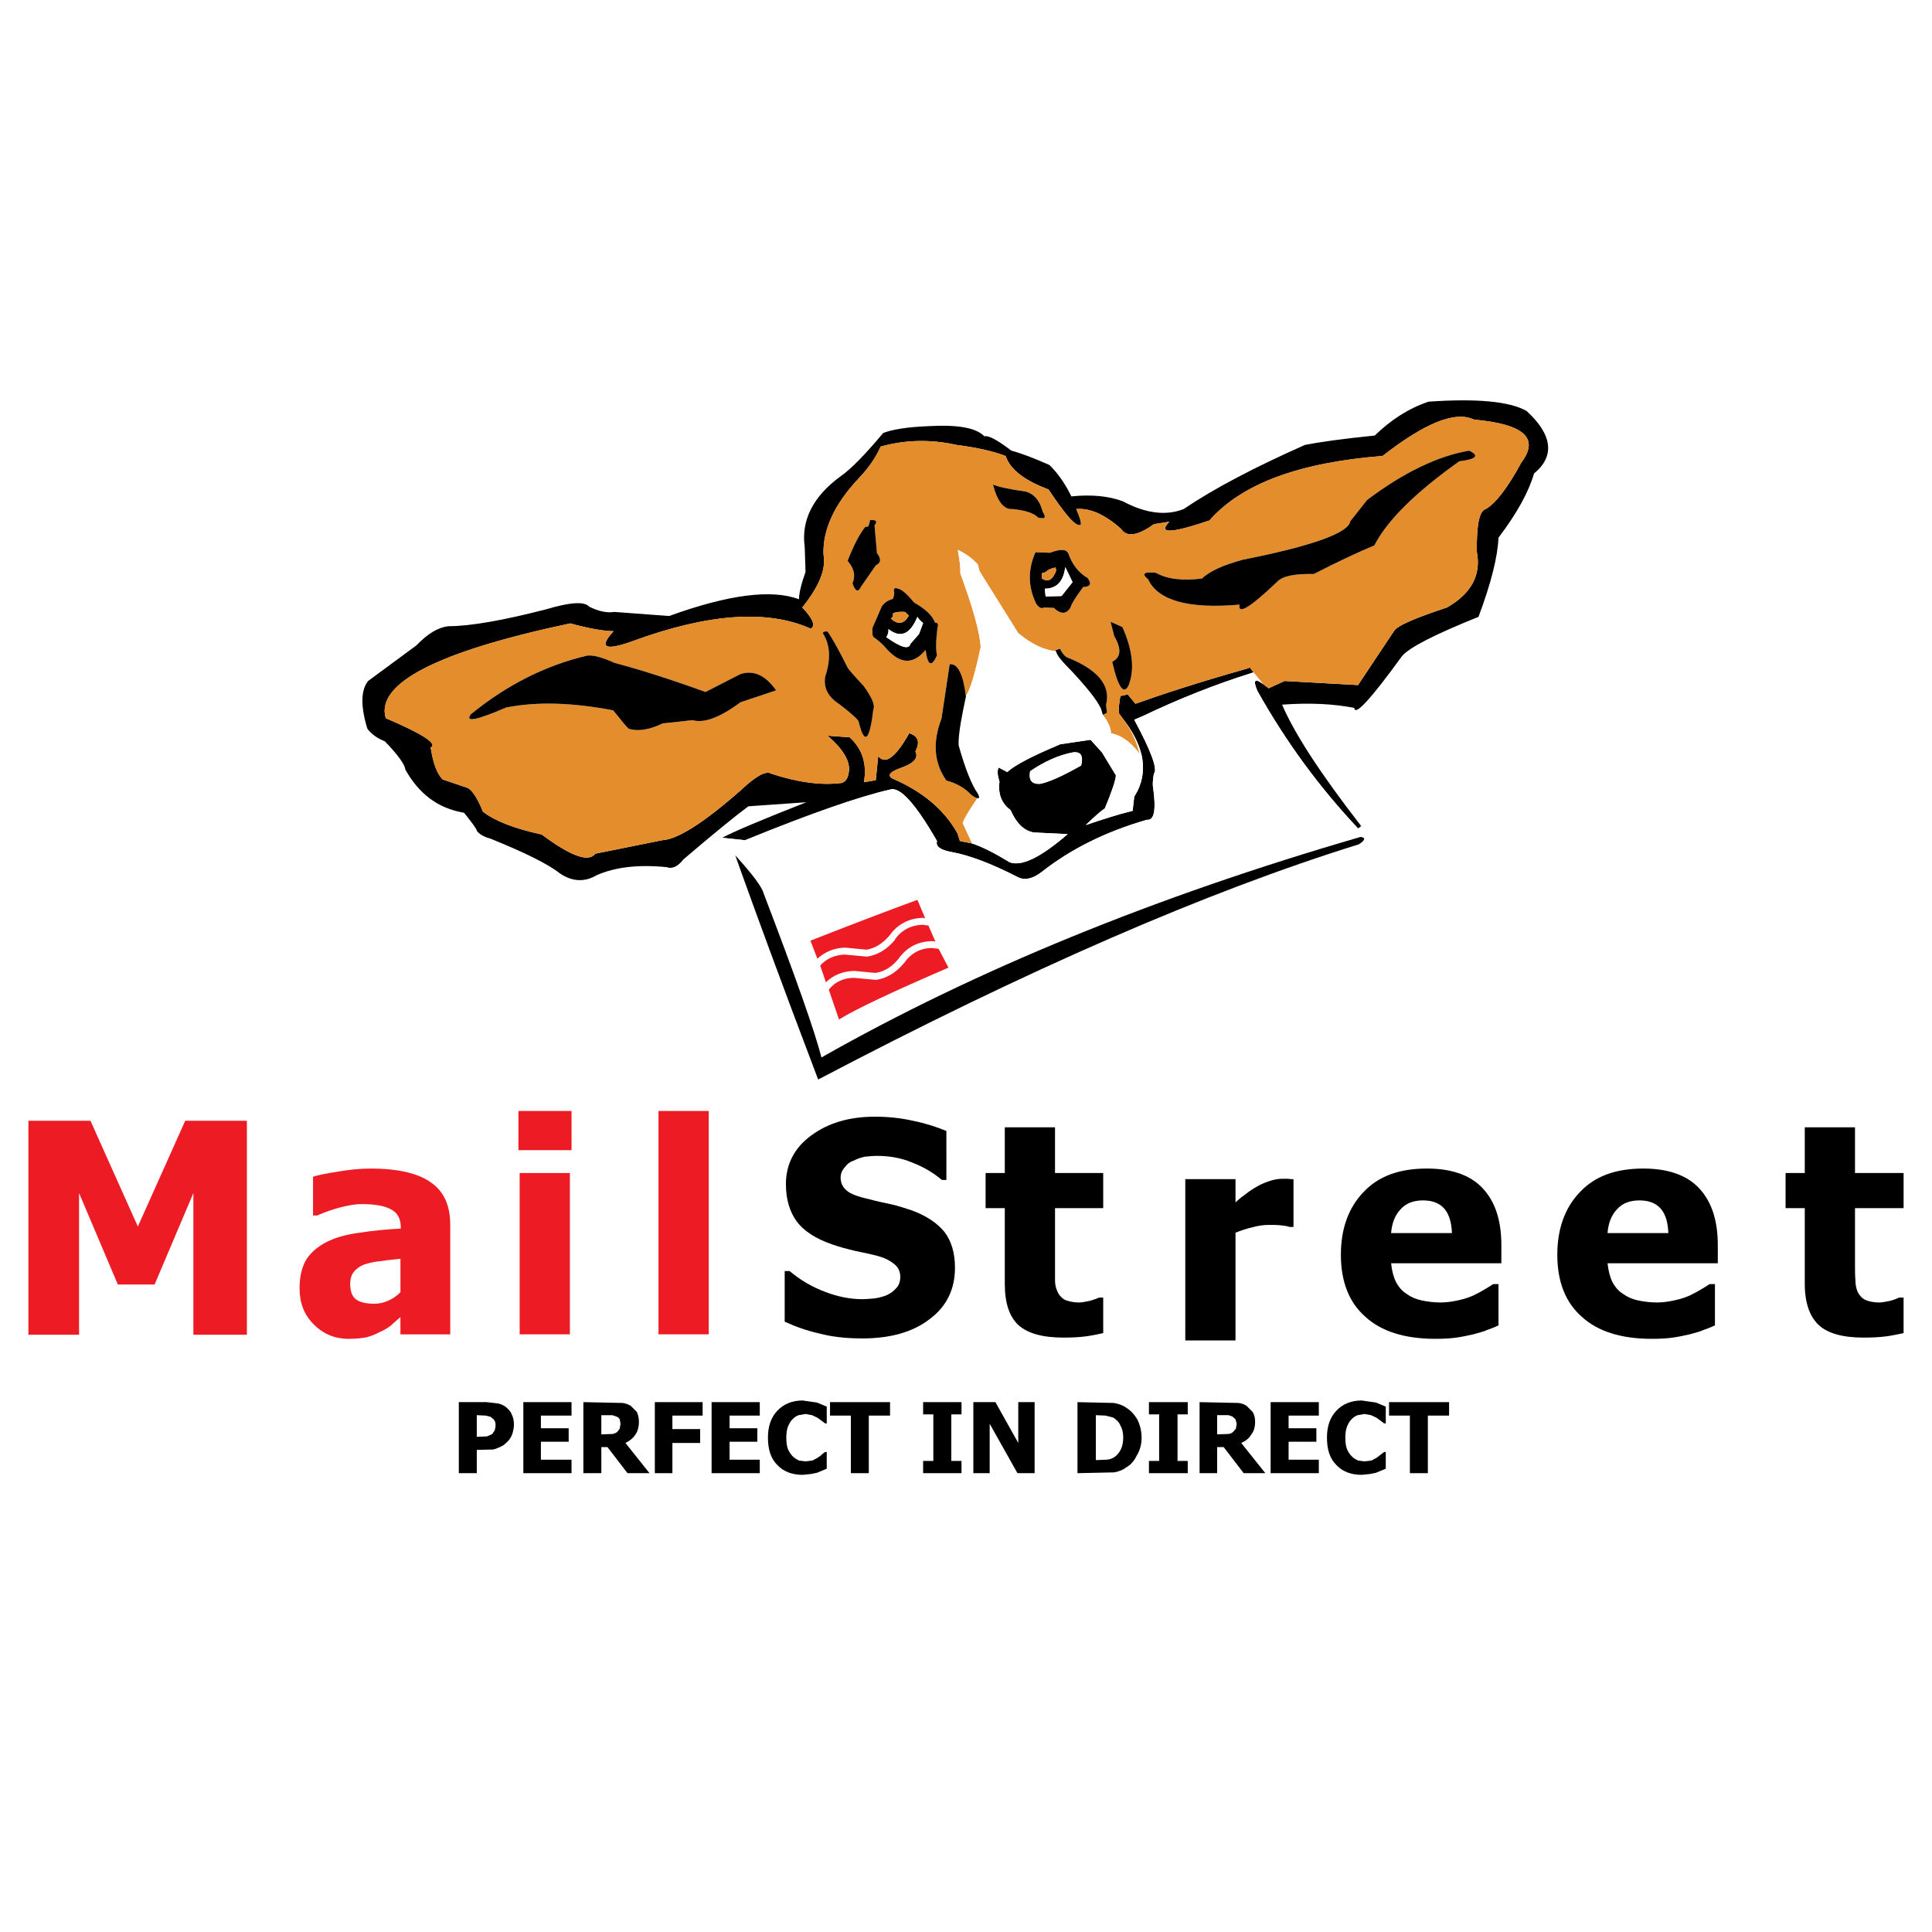 <?xml version="1.0" encoding="utf-8"?>
<!-- Generator: Adobe Illustrator 13.0.0, SVG Export Plug-In . SVG Version: 6.00 Build 14948)  -->
<!DOCTYPE svg PUBLIC "-//W3C//DTD SVG 1.0//EN" "http://www.w3.org/TR/2001/REC-SVG-20010904/DTD/svg10.dtd">
<svg version="1.0" id="Layer_1" xmlns="http://www.w3.org/2000/svg" xmlns:xlink="http://www.w3.org/1999/xlink" x="0px" y="0px"
	 width="192.756px" height="192.756px" viewBox="0 0 192.756 192.756" enable-background="new 0 0 192.756 192.756"
	 xml:space="preserve">
<g>
	<polygon fill-rule="evenodd" clip-rule="evenodd" fill="#FFFFFF" points="0,0 192.756,0 192.756,192.756 0,192.756 0,0 	"/>
	<path fill-rule="evenodd" clip-rule="evenodd" d="M151.787,46.144c-1.345,2.485-2.526,4.033-3.545,4.645
		c-0.651,0.163-0.937,1.589-0.896,4.278c0.448,2.322-0.57,4.156-2.974,5.541c-3.219,1.06-5.012,1.833-5.297,2.363l-3.585,5.378
		l-7.334-0.407l-1.589,0.733l-0.04-0.041l-0.489-0.367c-0.855-0.652-1.06-0.407-0.57,0.693c2.852,5.093,6.192,9.615,10.022,13.689
		l0.244-0.164v-0.163c-3.951-5.093-6.56-9.085-7.822-12.019c2.771-0.204,5.134-0.082,7.212,0.326
		c0.04,0.855,1.629-0.856,4.726-5.134c0.733-0.896,3.3-2.2,7.659-3.952c1.264-3.382,1.915-5.989,1.996-7.904
		c1.834-2.404,3.016-4.563,3.545-6.397c2.078-1.711,1.874-3.83-0.733-6.233c-1.711-0.978-5.011-1.263-9.778-0.937
		c-1.955,0.651-3.748,1.792-5.378,3.381c-3.219,0.326-5.54,0.652-6.966,0.937c-5.053,2.241-9.086,4.36-12.101,6.397
		c-1.752,0.693-3.789,0.448-6.071-0.774c-1.426-0.53-3.137-0.692-5.133-0.489c-0.652-1.345-1.427-2.403-2.2-3.137
		c-1.467-0.652-2.729-1.141-3.789-1.426c-1.385-1.059-2.281-1.548-2.688-1.426c-0.815-0.856-2.649-1.182-5.542-1.019
		c-2.241,0.082-3.789,0.367-4.563,0.692c-1.874,2.241-3.259,3.626-4.196,4.278c-2.812,2.037-3.993,4.441-3.626,7.089l0.082,2.485
		c-0.448,1.263-0.652,2.16-0.652,2.73c-2.689-1.019-7.007-0.489-12.956,1.67l-5.459-0.407c-0.774,0.122-1.63-0.082-2.526-0.53
		c-0.448-0.53-1.874-0.448-4.196,0.244c-4.4,1.141-7.701,1.711-9.86,1.711c-1.019,0.122-2.037,0.733-3.178,1.915l-4.808,3.545
		c-0.733,0.896-0.774,2.485-0.082,4.767c0.367,0.489,0.937,0.937,1.752,1.263c1.304,1.345,1.997,2.322,2.037,2.811
		c1.344,2.404,3.219,3.83,5.704,4.278l0.163,0.041c0.815,1.019,1.263,1.629,1.263,1.792c0.285,0.367,0.733,0.611,1.345,0.774
		c3.422,1.385,5.745,2.526,6.926,3.463c1.263,0.855,2.485,0.896,3.667,0.204c1.833-0.815,4.155-1.1,7.007-0.815
		c0.53,0.204,1.1-0.041,1.67-0.774c3.056-2.607,5.215-4.359,6.478-5.296l5.786-0.407c-4.563,1.793-7.333,2.974-8.393,3.544
		l2.282,0.245c6.6-2.689,11.408-4.359,14.463-5.052c0.978-0.326,2.526,1.385,4.686,5.133c-0.163,0.529,0.326,0.896,1.467,1.1
		c1.792,0.326,4.033,1.182,6.641,2.526c0.693,0.326,1.467,0.122,2.322-0.53c2.894-2.282,6.396-4.033,10.512-5.215
		c0.733,0.082,0.938-0.978,0.611-3.259c-0.041-0.163-0.041-0.611,0.081-1.344c0.407-0.408-0.244-2.201-1.956-5.378l0.856-0.367
		c3.667-1.752,7.292-3.178,10.796-4.278l0.245-0.082l-0.367-0.489l-0.163,0.082c-5.052,1.426-8.759,2.648-11.244,3.544l-0.774-0.937
		l-0.733,0.163c-0.122,0.733-0.204,1.304-0.122,1.752l0.326,0.448c0.978,1.222,1.589,2.404,1.874,3.503
		c0.366,1.548,0.163,3.015-0.693,4.319l-0.162,1.426c-1.345,0.326-2.894,0.815-4.686,1.426c0.814-0.773,1.426-1.344,1.915-1.67
		c0.732-1.751,1.1-2.892,1.1-3.3l-1.385-2.281l-1.141-1.263l-3.016,0.448c-2.729,1.141-4.481,2.037-5.296,2.771l-0.855-0.448
		c-0.163,0.285-0.122,0.774,0.081,1.426c-0.163,1.182,0.204,2.159,1.1,2.812c0.611,1.385,1.427,2.118,2.363,2.241l3.341,0.163
		c-2.647,2.281-4.562,3.259-5.785,2.811c-1.467-0.896-2.729-1.548-3.748-1.875l-1.222-0.244l-0.245-0.774
		c-1.344-2.404-3.544-4.196-6.478-5.459c-0.57-0.326-0.245-0.693,0.937-1.1c1.222-0.448,1.67-0.978,1.345-1.589
		c0.489-0.978,0.285-1.548-0.611-1.833c-1.385,2.445-2.404,3.179-3.096,2.282l-0.245,2.404l-1.182,0.204
		c0.326-1.833-0.163-3.341-1.426-4.482l-2.2-0.163c1.589,1.385,2.282,2.566,2.119,3.626c-0.082,0.652-0.367,1.019-0.774,1.1
		c-2.078,0.244-4.359-0.082-6.967-0.937c-0.529-0.326-1.548,0.244-3.055,1.67c-3.667,3.219-6.274,4.889-7.823,4.971l-6.682,1.345
		c-0.652,0.896-2.444,0.244-5.337-1.915c-2.811-0.611-4.726-1.385-5.867-2.281c-0.529-1.304-1.019-2.078-1.507-2.363l-2.526-0.855
		c-0.57-0.611-0.937-1.63-1.182-3.178c0.733-0.367-0.774-1.344-4.481-2.933c-1.019-3.463,5.133-6.641,18.416-9.452
		c1.915,0.529,3.381,0.774,4.318,0.774c-1.507,1.63-0.896,1.996,1.833,1.019c7.537-2.771,13.485-3.219,17.845-1.263
		c0.489-0.285,0.204-1.019-0.855-2.119c1.67-2.078,2.404-3.83,2.119-5.296c-0.082-2.445,1.059-4.971,3.503-7.578
		c0.938-0.978,1.67-1.997,2.201-3.178c2.485-0.693,5.011-0.734,7.578-0.164c1.956,0.245,3.585,0.612,4.889,1.101
		c0.448,1.344,1.874,2.444,4.277,3.341c1.549,2.322,2.526,3.504,3.016,3.544c0.366,0.163,0.285-0.367-0.244-1.589
		c1.344-0.123,2.852,0.529,4.481,1.996c0.529,0.815,1.629,0.693,3.259-0.489l1.548-0.244c-1.182,1.222,0.123,1.181,3.993-0.123
		c3.219-3.667,8.963-5.785,17.274-6.437c4.237-3.3,7.252-4.522,9.126-3.626C152.031,42.314,153.62,43.699,151.787,46.144
		L151.787,46.144z M107.012,75.07c0.814-0.123,1.1,0.326,0.855,1.303c-1.996,1.141-3.382,1.711-4.115,1.833
		c-0.814,0.041-1.141-0.367-0.978-1.263C104.16,76.007,105.545,75.355,107.012,75.07L107.012,75.07z"/>
	<path fill-rule="evenodd" clip-rule="evenodd" fill="#FFFFFF" d="M107.867,76.374c0.244-0.978-0.041-1.426-0.855-1.303
		c-1.467,0.285-2.852,0.937-4.237,1.874c-0.163,0.896,0.163,1.304,0.978,1.263C104.485,78.085,105.871,77.515,107.867,76.374
		L107.867,76.374z"/>
	<path fill-rule="evenodd" clip-rule="evenodd" fill="#E38D2D" d="M148.242,50.788c1.019-0.611,2.2-2.159,3.545-4.645
		c1.833-2.444,0.244-3.83-4.727-4.278c-1.874-0.896-4.889,0.326-9.126,3.626c-8.312,0.652-14.056,2.771-17.274,6.437
		c-3.87,1.304-5.175,1.344-3.993,0.123l-1.548,0.244c-1.63,1.182-2.729,1.304-3.259,0.489c-1.63-1.467-3.138-2.119-4.481-1.996
		c0.529,1.222,0.61,1.751,0.244,1.589c-0.489-0.041-1.467-1.223-3.016-3.544c-2.403-0.896-3.829-1.997-4.277-3.341
		c-1.304-0.489-2.934-0.856-4.889-1.101c-2.567-0.57-5.093-0.529-7.578,0.164c-0.53,1.181-1.263,2.2-2.201,3.178
		c-2.444,2.607-3.585,5.133-3.503,7.578c0.285,1.466-0.448,3.218-2.119,5.296c1.059,1.1,1.344,1.833,0.855,2.119
		c-4.359-1.956-10.308-1.507-17.845,1.263c-2.729,0.978-3.341,0.611-1.833-1.019c-0.937,0-2.404-0.245-4.318-0.774
		c-13.282,2.811-19.434,5.989-18.416,9.452c3.708,1.589,5.215,2.566,4.481,2.933c0.245,1.548,0.611,2.567,1.182,3.178l2.526,0.855
		c0.489,0.285,0.978,1.059,1.507,2.363c1.141,0.896,3.056,1.67,5.867,2.281c2.893,2.159,4.686,2.811,5.337,1.915l6.682-1.345
		c1.548-0.082,4.156-1.752,7.823-4.971c1.507-1.426,2.526-1.996,3.055-1.67c2.608,0.855,4.889,1.181,6.967,0.937
		c0.407-0.082,0.692-0.448,0.774-1.1c0.163-1.06-0.529-2.241-2.119-3.626l2.2,0.163c1.263,1.141,1.751,2.648,1.426,4.482
		l1.182-0.204l0.245-2.404c0.692,0.897,1.711,0.163,3.096-2.282c0.896,0.286,1.1,0.856,0.611,1.833
		c0.326,0.611-0.123,1.141-1.345,1.589c-1.182,0.407-1.507,0.774-0.937,1.1c2.934,1.263,5.134,3.055,6.478,5.459l0.245,0.774
		l1.222,0.244l-0.938-2.037c0.082-0.326,0.571-1.182,1.467-2.486c-0.122,0-0.326-0.122-0.611-0.326
		c-0.652-0.692-1.507-1.181-2.485-1.426c-1.263-1.793-1.385-3.83-0.489-6.193l0.815-5.418c0.814-0.082,1.344,0.978,1.629,3.259
		v-0.122c0.407-0.53,0.896-2.16,1.467-4.849c-0.081-1.467-0.774-3.911-2.037-7.374c0.041-0.408-0.041-1.182-0.245-2.322
		c0.774,0.366,1.467,0.855,1.997,1.466l0.163,0.652l3.87,6.192c1.386,1.141,2.648,1.711,3.748,1.792l-0.04-0.081l0.448-0.163
		c0.203,0.408,0.448,0.733,0.692,0.855c3.096,1.222,4.399,2.812,3.911,4.726l0.081,0.815l-0.407,0.204
		c0.529,0.692,0.814,1.304,0.814,1.833c1.02,0.204,1.956,0.856,2.853,2.038c-0.326-1.304-0.896-2.485-1.711-3.544l-0.326-0.448
		c-0.082-0.448,0-1.019,0.122-1.752l0.733-0.163l0.774,0.937c2.485-0.896,6.192-2.119,11.244-3.544l0.163-0.082l0.367,0.489
		l0.978,1.182l0.489,0.367l0.04,0.041l1.589-0.733l7.334,0.407l3.585-5.378c0.285-0.53,2.078-1.304,5.297-2.363
		c2.403-1.385,3.422-3.218,2.974-5.541C147.306,52.377,147.591,50.951,148.242,50.788L148.242,50.788z M136.387,49.892
		c3.666-2.77,7.089-4.4,10.186-4.93c1.059,0.489,0.733,0.855-0.979,1.059c-4.358,3.097-7.17,5.867-8.474,8.393
		c-1.752,0.733-3.749,1.67-6.03,2.852c-1.915-0.041-3.137,0.204-3.666,0.774c-2.689,2.566-3.952,3.341-3.749,2.281
		c-5.093,0.448-8.148-0.407-9.126-2.526c-0.692-0.57-0.407-0.774,0.774-0.651c1.141,0.651,2.729,0.814,4.604,0.57
		c0.774-0.733,2.119-1.345,4.074-1.875c7.008-1.385,10.552-2.689,10.715-3.83L136.387,49.892L136.387,49.892z M99.067,48.343
		c0.448,0.204,1.507,0.449,3.219,0.693c0.855,0.204,1.466,0.896,1.751,2.037c0.367,0.57,0.245,0.733-0.448,0.57
		c-0.447-0.448-1.303-0.733-2.566-0.855C100.167,50.87,99.516,50.055,99.067,48.343L99.067,48.343z M69.081,71.852l-2.975,0.326
		c-1.344,0.652-2.485,0.815-3.381,0.53c-0.204-0.163-0.733-0.815-1.548-1.833c-4.034-0.774-7.578-0.896-10.674-0.285
		c-2.934,1.263-4.115,1.508-3.545,0.693c3.585-2.934,7.456-4.889,11.611-5.867c0.571-0.081,1.508,0.163,2.771,0.734
		c2.322,0.611,5.337,1.548,9.044,2.892l3.504-1.792c1.304-0.407,2.485,0.123,3.544,1.63l-3.544,1.181
		C71.811,71.607,70.222,72.177,69.081,71.852L69.081,71.852z M108.52,57.673c0.407,0.57,0.285,0.855-0.449,0.896
		c-0.773,1.018-1.181,1.711-1.262,2.037c-0.408,0.693-0.979,0.693-1.671,0.042l-0.978-0.042c-0.245,0.163-0.53,0-0.774-0.366
		c-0.815-1.67-0.855-3.382-0.081-5.134l1.466,0.041c1.06-0.407,1.671-0.367,1.834,0.122C107.012,56.37,107.623,57.144,108.52,57.673
		L108.52,57.673z M112.634,68.307c-0.489,1.1-1.06,0.367-1.671-2.282c0.897-0.448,0.938-1.304,0.204-2.566l-0.366-1.426l1.182,0.529
		C113.001,64.844,113.204,66.759,112.634,68.307L112.634,68.307z M91.204,60.118c1.141,0.652,1.833,1.304,2.078,1.997
		c0.285,0,0.367,0.163,0.244,0.53c-0.163,1.344-0.163,2.281-0.041,2.729c-0.53,1.222-0.937,1.059-1.141-0.53
		c-1.223,1.467-2.485,1.426-3.83-0.041c-0.407-0.489-0.855-0.896-1.344-1.222c-0.123-0.082-0.163-0.408-0.123-0.937l0.896-2.078
		c0.204-0.367,0.57-0.652,1.141-0.815c0.081-0.244,0.163-0.489,0.122-0.692c-0.082-0.367,0.041-0.448,0.407-0.326
		C90.063,58.855,90.552,59.344,91.204,60.118L91.204,60.118z M87.252,52.417l0.244,2.771c0.448,0.57,0.407,0.978-0.122,1.222
		l-1.467,2.119c-0.285,0.611-0.57,0.489-0.855-0.326c0.326-0.774,0.163-1.508-0.489-2.241c0.652-1.67,1.263-2.812,1.792-3.423
		c0.245,0.123,0.367-0.122,0.448-0.651C87.415,51.847,87.578,52.01,87.252,52.417l-1.06,16.052c0.815,1.141,1.141,1.915,0.938,2.323
		c-0.367,3.178-0.896,3.585-1.467,1.181c-0.041-0.163-0.692-0.774-1.915-1.711c-1.141-0.733-1.589-1.63-1.426-2.729
		c0.57-1.711,0.529-3.138-0.204-4.319c-0.041-0.163,0.123-0.245,0.448-0.204c0.326,0.449,1.019,1.63,1.997,3.585
		c0.041,0.123,0.57,0.733,1.629,1.874L87.252,52.417L87.252,52.417z"/>
	<path fill-rule="evenodd" clip-rule="evenodd" d="M146.572,44.962c-3.097,0.53-6.52,2.16-10.186,4.93l-1.671,2.119
		c-0.163,1.141-3.707,2.445-10.715,3.83c-1.955,0.53-3.3,1.141-4.074,1.875c-1.874,0.244-3.463,0.081-4.604-0.57
		c-1.182-0.123-1.467,0.081-0.774,0.651c0.978,2.119,4.033,2.974,9.126,2.526c-0.203,1.06,1.06,0.285,3.749-2.281
		c0.529-0.57,1.751-0.815,3.666-0.774c2.281-1.182,4.278-2.119,6.03-2.852c1.304-2.526,4.115-5.296,8.474-8.393
		C147.306,45.817,147.631,45.451,146.572,44.962L146.572,44.962z"/>
	<path fill-rule="evenodd" clip-rule="evenodd" d="M102.286,49.036c-1.712-0.244-2.771-0.489-3.219-0.693
		c0.448,1.711,1.1,2.526,1.955,2.445c1.264,0.122,2.119,0.407,2.566,0.855c0.693,0.163,0.815,0,0.448-0.57
		C103.752,49.933,103.142,49.24,102.286,49.036L102.286,49.036z"/>
	<path fill-rule="evenodd" clip-rule="evenodd" d="M66.106,72.177l2.975-0.326c1.141,0.326,2.729-0.245,4.808-1.793l3.544-1.181
		c-1.06-1.507-2.241-2.037-3.544-1.63l-3.504,1.792c-3.708-1.344-6.723-2.281-9.044-2.892c-1.263-0.571-2.2-0.815-2.771-0.734
		c-4.155,0.978-8.026,2.934-11.611,5.867c-0.57,0.815,0.611,0.57,3.545-0.693c3.096-0.611,6.641-0.489,10.674,0.285
		c0.815,1.019,1.344,1.67,1.548,1.833C63.622,72.992,64.762,72.83,66.106,72.177L66.106,72.177z"/>
	<path fill-rule="evenodd" clip-rule="evenodd" d="M108.07,58.57c0.734-0.041,0.856-0.326,0.449-0.896
		c-0.896-0.529-1.508-1.304-1.915-2.404c-0.163-0.489-0.774-0.529-1.834-0.122l-1.466-0.041c-0.774,1.752-0.734,3.463,0.081,5.134
		c0.244,0.366,0.529,0.529,0.774,0.366l0.978,0.042c0.692,0.651,1.263,0.651,1.671-0.042C106.89,60.281,107.297,59.588,108.07,58.57
		L108.07,58.57z M103.956,57.185c0.122,0,0.366-0.082,0.651-0.326c0.123-0.082,0.367-0.163,0.693-0.244l0.081,0.285
		c-0.326,0.938-0.814,1.223-1.426,0.815V57.185l0.366,2.322l-0.081-0.774c1.182,0,1.874-0.733,2.037-2.159l0.733,1.507l-1.101,1.385
		l-1.589,0.041L103.956,57.185L103.956,57.185z"/>
	<path fill-rule="evenodd" clip-rule="evenodd" fill="#E38D2D" d="M104.607,56.858c-0.285,0.245-0.529,0.326-0.651,0.326v0.53
		c0.611,0.407,1.1,0.122,1.426-0.815l-0.081-0.285C104.975,56.695,104.73,56.777,104.607,56.858L104.607,56.858z"/>
	<path fill-rule="evenodd" clip-rule="evenodd" fill="#FFFFFF" d="M104.241,58.732l0.081,0.774l1.589-0.041l1.101-1.385
		l-0.733-1.507C106.115,58,105.423,58.732,104.241,58.732L104.241,58.732z"/>
	<path fill-rule="evenodd" clip-rule="evenodd" d="M110.963,66.025c0.611,2.648,1.182,3.382,1.671,2.282
		c0.57-1.548,0.367-3.463-0.651-5.745l-1.182-0.529l0.366,1.426C111.9,64.722,111.86,65.577,110.963,66.025L110.963,66.025z"/>
	<path fill-rule="evenodd" clip-rule="evenodd" d="M93.282,62.114c-0.245-0.693-0.937-1.345-2.078-1.997
		c-0.652-0.774-1.141-1.263-1.589-1.385c-0.366-0.122-0.489-0.041-0.407,0.326c0.041,0.204-0.041,0.448-0.122,0.692
		c-0.571,0.163-0.937,0.448-1.141,0.815l-0.896,2.078c-0.041,0.529,0,0.855,0.123,0.937c0.489,0.326,0.937,0.733,1.344,1.222
		c1.345,1.467,2.607,1.507,3.83,0.041c0.204,1.589,0.611,1.752,1.141,0.53c-0.122-0.448-0.122-1.385,0.041-2.729
		C93.648,62.277,93.567,62.114,93.282,62.114L93.282,62.114z M91.53,61.544c0.163,0.285,0.367,0.448,0.57,0.611l-0.408,1.1
		l-0.855,0.978c-0.163,0.611-0.937,0.367-2.404-0.652c0.163-0.285,0.245-0.571,0.204-0.815
		C89.859,63.703,90.796,63.296,91.53,61.544L91.53,61.544z M89.085,61.218c0.244-0.163,0.651-0.204,1.222-0.163l0.367,0.366
		c-0.489,0.856-1.1,0.938-1.793,0.285C89.085,61.584,89.126,61.421,89.085,61.218L89.085,61.218z"/>
	<path fill-rule="evenodd" clip-rule="evenodd" fill="#FFFFFF" d="M92.1,62.155c-0.204-0.163-0.408-0.326-0.57-0.611
		c-0.733,1.752-1.67,2.159-2.893,1.222c0.041,0.244-0.041,0.53-0.204,0.815c1.467,1.019,2.241,1.263,2.404,0.652l0.855-0.978
		L92.1,62.155L92.1,62.155z"/>
	<path fill-rule="evenodd" clip-rule="evenodd" fill="#E38D2D" d="M90.308,61.055c-0.571-0.041-0.978,0-1.222,0.163
		c0.041,0.204,0,0.367-0.204,0.489c0.693,0.652,1.304,0.571,1.793-0.285L90.308,61.055L90.308,61.055z"/>
	<path fill-rule="evenodd" clip-rule="evenodd" d="M87.496,55.188l-0.244-2.771c0.326-0.407,0.163-0.57-0.448-0.529
		c-0.082,0.529-0.204,0.774-0.448,0.651c-0.529,0.611-1.141,1.752-1.792,3.423c0.652,0.733,0.814,1.467,0.489,2.241
		c0.285,0.815,0.57,0.937,0.855,0.326l1.467-2.119C87.903,56.166,87.944,55.758,87.496,55.188L87.496,55.188z"/>
	<path fill-rule="evenodd" clip-rule="evenodd" d="M87.13,70.792c0.203-0.408-0.123-1.182-0.938-2.323
		c-1.059-1.141-1.589-1.751-1.629-1.874c-0.978-1.956-1.67-3.137-1.997-3.585c-0.326-0.041-0.489,0.041-0.448,0.204
		c0.733,1.181,0.774,2.607,0.204,4.319c-0.163,1.1,0.285,1.996,1.426,2.729c1.222,0.937,1.874,1.548,1.915,1.711
		C86.233,74.377,86.763,73.97,87.13,70.792L87.13,70.792z"/>
	<path fill-rule="evenodd" clip-rule="evenodd" fill="#FFFFFF" d="M126.038,68.266l-0.978-1.182l-0.245,0.082
		c-3.504,1.1-7.129,2.526-10.796,4.278l-0.856,0.367c1.712,3.177,2.363,4.97,1.956,5.378c-0.122,0.733-0.122,1.181-0.081,1.344
		c0.326,2.282,0.122,3.341-0.611,3.259c-4.115,1.182-7.618,2.933-10.512,5.215c-0.855,0.652-1.629,0.855-2.322,0.53
		c-2.607-1.344-4.848-2.2-6.641-2.526c-1.141-0.204-1.629-0.571-1.467-1.1c-2.159-3.749-3.708-5.459-4.686-5.133
		c-3.055,0.692-7.863,2.363-14.463,5.052l-2.282-0.245l1.1,1.915l0.204-0.163c1.711,1.875,2.648,3.137,2.811,3.749
		c3.259,8.514,5.174,13.975,5.786,16.418c15.359-8.718,33.286-16.052,53.779-22v-0.855h-0.244
		c-3.83-4.074-7.171-8.597-10.022-13.689C124.979,67.859,125.183,67.614,126.038,68.266L126.038,68.266z M91.53,89.778l0.774,1.833
		l-0.244-0.041c-1.385,0.041-2.526,0.652-3.3,1.751c-0.692,0.815-1.467,1.304-2.322,1.426l-2.119-0.204h-0.041
		c-1.059,0.041-1.955,0.407-2.729,1.1l-0.692-1.793C85.826,91.896,89.411,90.552,91.53,89.778L91.53,89.778z M92.06,92.263
		l0.57,0.082l0.693,1.589l-0.327-0.041c-1.426,0.041-2.526,0.611-3.34,1.752c-0.652,0.814-1.426,1.304-2.323,1.425l-2.118-0.203
		c-1.141,0.041-2.078,0.407-2.812,1.141l-0.57-1.67c0.611-0.692,1.426-1.059,2.444-1.1l2.2,0.204h0.041
		c1.06-0.163,1.997-0.733,2.771-1.67V93.73C89.94,92.793,90.878,92.304,92.06,92.263l1.589,2.404l0.978,1.874
		c-5.663,2.445-9.289,4.156-10.919,5.174l-1.019-2.975c0.611-0.773,1.467-1.18,2.526-1.18l2.2,0.203
		c1.059-0.164,1.996-0.734,2.77-1.671l0.041-0.041c0.652-0.938,1.589-1.467,2.77-1.467l0.652,0.082L92.06,92.263L92.06,92.263z"/>
	<path fill-rule="evenodd" clip-rule="evenodd" fill="#ED1C24" d="M92.304,91.611l-0.774-1.833
		c-2.119,0.774-5.704,2.119-10.674,4.074l0.692,1.793c0.774-0.693,1.67-1.06,2.729-1.1h0.041l2.119,0.204
		c0.855-0.122,1.63-0.611,2.322-1.426c0.774-1.1,1.915-1.711,3.3-1.751L92.304,91.611L92.304,91.611z"/>
	<path fill-rule="evenodd" clip-rule="evenodd" fill="#ED1C24" d="M92.63,92.345l-0.57-0.082c-1.182,0.041-2.119,0.53-2.771,1.467
		v0.041c-0.774,0.937-1.711,1.508-2.771,1.67h-0.041l-2.2-0.204c-1.019,0.041-1.833,0.408-2.444,1.1l0.57,1.67
		c0.733-0.733,1.67-1.1,2.812-1.141l2.118,0.203c0.896-0.122,1.671-0.611,2.323-1.425c0.814-1.141,1.915-1.711,3.34-1.752
		l0.327,0.041L92.63,92.345L92.63,92.345z"/>
	<path fill-rule="evenodd" clip-rule="evenodd" fill="#ED1C24" d="M94.626,96.541l-0.978-1.874l-0.652-0.082
		c-1.181,0-2.118,0.529-2.77,1.467l-0.041,0.041c-0.774,0.937-1.711,1.507-2.77,1.671l-2.2-0.203c-1.059,0-1.915,0.406-2.526,1.18
		l1.019,2.975C85.337,100.697,88.963,98.986,94.626,96.541L94.626,96.541z"/>
	<polygon fill-rule="evenodd" clip-rule="evenodd" points="135.734,82.322 135.734,82.485 135.816,82.404 135.734,82.322 	"/>
	<path fill-rule="evenodd" clip-rule="evenodd" d="M135.571,84.237c0.652-0.407,0.693-0.692,0.163-0.733
		c-20.493,5.948-38.419,13.282-53.779,22c-0.611-2.443-2.526-7.904-5.786-16.418c-0.163-0.611-1.1-1.874-2.811-3.749l0.448,1.263
		c1.385,3.87,3.952,10.919,7.822,21.105C102.407,96.786,120.375,88.963,135.571,84.237L135.571,84.237z"/>
	<path fill-rule="evenodd" clip-rule="evenodd" fill="#FFFFFF" d="M105.341,64.966c-1.1-0.081-2.362-0.651-3.748-1.792l-3.87-6.192
		l-0.163-0.652c-0.53-0.611-1.222-1.1-1.997-1.466c0.204,1.141,0.285,1.915,0.245,2.322c1.263,3.463,1.956,5.907,2.037,7.374
		c-0.57,2.689-1.06,4.319-1.467,4.849v0.122l-0.041,0.082v0.041l-0.245,1.182c-0.367,1.792-0.489,2.974-0.448,3.544
		c0.652,2.322,1.304,3.952,1.915,4.808l0.041,0.082c0.123,0.285,0.123,0.407-0.082,0.366c-0.896,1.304-1.385,2.16-1.467,2.486
		l0.938,2.037c1.019,0.327,2.281,0.978,3.748,1.875c1.223,0.448,3.138-0.53,5.785-2.811l-3.341-0.163
		c-0.937-0.123-1.752-0.855-2.363-2.241c-0.896-0.652-1.263-1.63-1.1-2.812c-0.203-0.652-0.244-1.141-0.081-1.426l0.855,0.448
		c0.814-0.733,2.566-1.63,5.296-2.771l3.016-0.448l1.141,1.263l1.385,2.281c0,0.408-0.367,1.548-1.1,3.3
		c-0.489,0.327-1.101,0.897-1.915,1.67c1.792-0.611,3.341-1.1,4.686-1.426l0.162-1.426c0.856-1.304,1.06-2.771,0.693-4.319
		l-0.163,0.041c-0.896-1.182-1.833-1.833-2.853-2.038c0-0.529-0.285-1.141-0.814-1.833l-0.163-0.57
		c-0.366-0.855-1.385-2.119-3.015-3.87c-0.651-0.652-1.1-1.141-1.345-1.548L105.341,64.966L105.341,64.966z"/>
	<path fill-rule="evenodd" clip-rule="evenodd" d="M105.504,65.333c0.245,0.407,0.693,0.896,1.345,1.548
		c1.63,1.751,2.648,3.015,3.015,3.87l0.163,0.57l0.407-0.204l-0.081-0.815c0.488-1.915-0.815-3.504-3.911-4.726
		c-0.244-0.122-0.489-0.448-0.692-0.855l-0.448,0.163l0.04,0.081L105.504,65.333L105.504,65.333z"/>
	<path fill-rule="evenodd" clip-rule="evenodd" d="M96.093,70.833l0.245-1.182v-0.041l0.041-0.082
		c-0.285-2.282-0.815-3.341-1.629-3.259l-0.815,5.418c-0.896,2.363-0.774,4.4,0.489,6.193c0.978,0.245,1.833,0.733,2.485,1.426
		c0.285,0.204,0.489,0.326,0.611,0.326c0.204,0.041,0.204-0.081,0.082-0.366l-0.041-0.082c-0.611-0.855-1.263-2.485-1.915-4.808
		C95.604,73.807,95.726,72.625,96.093,70.833L96.093,70.833z"/>
	<polygon fill-rule="evenodd" clip-rule="evenodd" fill="#ED1C24" points="24.632,111.818 18.479,111.818 13.753,122.371 
		9.027,111.818 2.834,111.818 2.834,133.168 7.887,133.168 7.887,119.031 11.757,128.156 15.424,128.156 19.294,119.031 
		19.294,133.168 24.632,133.168 24.632,111.818 	"/>
	<path fill-rule="evenodd" clip-rule="evenodd" fill="#ED1C24" d="M29.887,128.523c0,1.467,0.448,2.648,1.426,3.627
		c0.937,0.936,2.078,1.426,3.503,1.426c0.774,0,1.385-0.082,1.792-0.164c0.449-0.121,0.856-0.285,1.304-0.529
		c0.489-0.203,0.855-0.449,1.1-0.652c0.286-0.244,0.571-0.529,0.938-0.814v1.711h4.97v-10.918c0-1.916-0.611-3.301-1.874-4.197
		c-1.263-0.938-3.3-1.426-6.07-1.426c-1.1,0-2.241,0.123-3.382,0.326c-1.059,0.162-1.874,0.326-2.363,0.488v3.871h0.407
		c0.733-0.326,1.548-0.611,2.322-0.814c0.815-0.203,1.507-0.326,2.078-0.326c1.344,0,2.322,0.162,2.974,0.529
		c0.652,0.326,0.978,0.938,0.978,1.834v0.08c-1.467,0.082-2.811,0.205-4.074,0.408c-1.263,0.162-2.363,0.447-3.259,0.896
		c-0.896,0.447-1.589,1.018-2.078,1.752C30.132,126.363,29.887,127.342,29.887,128.523L29.887,128.523z M37.873,125.834
		c0.53-0.08,1.222-0.162,2.078-0.244v3.34c-0.367,0.367-0.774,0.652-1.263,0.857c-0.448,0.203-0.896,0.285-1.344,0.285
		c-0.774,0-1.385-0.123-1.793-0.408c-0.407-0.285-0.611-0.814-0.611-1.549c0-0.529,0.123-0.936,0.367-1.221
		c0.244-0.326,0.611-0.57,1.019-0.734C36.854,125.998,37.384,125.875,37.873,125.834L37.873,125.834z"/>
	<polygon fill-rule="evenodd" clip-rule="evenodd" fill="#ED1C24" points="70.71,110.842 65.699,110.842 65.699,133.127 
		70.71,133.127 70.71,110.842 	"/>
	<polygon fill-rule="evenodd" clip-rule="evenodd" fill="#ED1C24" points="57.021,110.842 51.725,110.842 51.725,114.752 
		57.021,114.752 57.021,110.842 	"/>
	<polygon fill-rule="evenodd" clip-rule="evenodd" fill="#ED1C24" points="56.858,117.033 51.847,117.033 51.847,133.127 
		56.858,133.127 56.858,117.033 	"/>
	<path fill-rule="evenodd" clip-rule="evenodd" d="M94.422,112.838c-0.978-0.408-2.119-0.773-3.341-1.02
		c-1.263-0.285-2.526-0.406-3.789-0.406c-2.526,0-4.645,0.611-6.355,1.873c-1.67,1.223-2.526,2.854-2.526,4.85
		c0,1.508,0.366,2.729,1.059,3.707c0.733,0.979,1.915,1.752,3.585,2.322c0.692,0.244,1.466,0.449,2.322,0.652
		c0.815,0.162,1.589,0.326,2.322,0.529c0.571,0.162,1.06,0.408,1.467,0.732c0.448,0.326,0.652,0.775,0.652,1.305
		c0,0.488-0.122,0.855-0.407,1.141c-0.245,0.285-0.57,0.529-0.937,0.693c-0.286,0.121-0.693,0.244-1.182,0.324
		c-0.53,0.041-0.937,0.082-1.222,0.082c-1.222,0-2.485-0.244-3.748-0.732c-1.304-0.49-2.485-1.182-3.545-2.078h-0.489v5.051
		c1.059,0.49,2.2,0.896,3.463,1.182c1.222,0.326,2.648,0.49,4.277,0.49c2.852,0,5.093-0.652,6.764-1.957
		c1.67-1.262,2.485-2.973,2.485-5.092c0-1.508-0.367-2.689-1.059-3.586c-0.733-0.896-1.833-1.629-3.3-2.158
		c-0.774-0.244-1.467-0.488-2.119-0.611c-0.692-0.164-1.385-0.285-2.078-0.488c-1.141-0.246-1.874-0.531-2.241-0.857
		c-0.408-0.324-0.611-0.773-0.611-1.303c0-0.367,0.123-0.693,0.407-1.018c0.204-0.287,0.489-0.531,0.856-0.652
		c0.407-0.205,0.774-0.326,1.141-0.408c0.407-0.041,0.815-0.082,1.263-0.082c1.222,0,2.403,0.205,3.544,0.693
		c1.141,0.449,2.078,1.018,2.893,1.711h0.448V112.838L94.422,112.838z"/>
	<path fill-rule="evenodd" clip-rule="evenodd" d="M163.969,116.586c-2.729,0-4.808,0.734-6.315,2.322
		c-1.507,1.549-2.281,3.666-2.281,6.275c0,2.688,0.815,4.766,2.444,6.191c1.589,1.467,3.952,2.201,6.967,2.201
		c0.856,0,1.549-0.041,2.119-0.123s1.141-0.203,1.67-0.326c0.611-0.162,1.06-0.285,1.426-0.447c0.326-0.123,0.693-0.246,1.101-0.449
		v-4.115h-0.529c-0.204,0.123-0.489,0.326-0.855,0.529c-0.326,0.205-0.734,0.408-1.142,0.613c-0.448,0.203-0.978,0.365-1.548,0.488
		c-0.57,0.121-1.141,0.203-1.711,0.203c-0.652,0-1.304-0.082-1.874-0.203c-0.571-0.123-1.06-0.326-1.508-0.652
		c-0.448-0.285-0.774-0.652-1.06-1.182c-0.244-0.488-0.407-1.1-0.488-1.873h11v-1.793c0-2.486-0.611-4.359-1.874-5.705
		C168.287,117.238,166.413,116.586,163.969,116.586L163.969,116.586z M161.32,120.66c0.53-0.611,1.304-0.896,2.241-0.896
		c0.978,0,1.67,0.285,2.159,0.855c0.448,0.529,0.692,1.346,0.733,2.404h-6.07C160.465,122.045,160.75,121.271,161.32,120.66
		L161.32,120.66z"/>
	<path fill-rule="evenodd" clip-rule="evenodd" d="M149.791,126.039v-1.793c0-2.486-0.611-4.359-1.875-5.705
		c-1.222-1.303-3.096-1.955-5.54-1.955c-2.73,0-4.808,0.734-6.315,2.322c-1.508,1.549-2.281,3.666-2.281,6.275
		c0,2.688,0.814,4.766,2.444,6.191c1.589,1.467,3.952,2.201,6.967,2.201c0.855,0,1.548-0.041,2.119-0.123
		c0.57-0.082,1.141-0.203,1.67-0.326c0.611-0.162,1.06-0.285,1.426-0.447c0.326-0.123,0.692-0.246,1.1-0.449v-4.115h-0.529
		c-0.203,0.123-0.489,0.326-0.855,0.529c-0.326,0.205-0.733,0.408-1.141,0.613c-0.448,0.203-0.978,0.365-1.548,0.488
		c-0.57,0.121-1.142,0.203-1.712,0.203c-0.651,0-1.304-0.082-1.874-0.203c-0.57-0.123-1.059-0.326-1.507-0.652
		c-0.448-0.285-0.774-0.652-1.06-1.182c-0.245-0.488-0.407-1.1-0.489-1.873H149.791L149.791,126.039z M141.968,119.764
		c0.979,0,1.671,0.285,2.159,0.855c0.448,0.529,0.693,1.346,0.734,2.404h-6.071c0.082-0.979,0.367-1.752,0.938-2.363
		C140.257,120.049,141.031,119.764,141.968,119.764L141.968,119.764z"/>
	<path fill-rule="evenodd" clip-rule="evenodd" d="M180.062,117.033h-1.915v3.504h1.915v7.539c0,1.914,0.489,3.299,1.426,4.154
		c0.896,0.814,2.404,1.223,4.441,1.223c0.896,0,1.629-0.041,2.24-0.123c0.611-0.08,1.182-0.203,1.752-0.326v-3.543h-0.448
		c-0.162,0.08-0.447,0.203-0.896,0.326c-0.447,0.08-0.773,0.162-1.059,0.162c-0.651,0-1.141-0.121-1.467-0.285
		c-0.366-0.203-0.57-0.488-0.733-0.814c-0.122-0.326-0.204-0.693-0.204-1.141c-0.04-0.408-0.04-0.896-0.04-1.467v-5.705h4.848
		v-3.504h-4.848v-4.562h-5.012V117.033L180.062,117.033z"/>
	<path fill-rule="evenodd" clip-rule="evenodd" d="M129.053,117.645c-0.163,0-0.366,0-0.529-0.039c-0.204,0-0.407,0-0.57,0
		c-0.407,0-0.896,0.08-1.345,0.244c-0.488,0.162-0.938,0.365-1.263,0.57c-0.367,0.203-0.733,0.447-1.141,0.773
		c-0.408,0.285-0.733,0.57-0.938,0.773v-2.322h-5.011v16.094h5.011v-10.756c0.529-0.203,1.1-0.408,1.671-0.529
		c0.57-0.164,1.1-0.244,1.67-0.244c0.407,0,0.815,0,1.182,0.041c0.366,0.039,0.651,0.08,0.855,0.162h0.407V117.645L129.053,117.645z
		"/>
	<path fill-rule="evenodd" clip-rule="evenodd" d="M105.26,112.471h-5.012v4.562h-1.914v3.504h1.914v7.539
		c0,1.914,0.448,3.299,1.386,4.154c0.937,0.814,2.403,1.223,4.481,1.223c0.855,0,1.589-0.041,2.2-0.123
		c0.611-0.08,1.222-0.203,1.752-0.326v-3.543h-0.407c-0.204,0.08-0.489,0.203-0.938,0.326c-0.407,0.08-0.773,0.162-1.019,0.162
		c-0.652,0-1.141-0.121-1.507-0.285c-0.326-0.203-0.571-0.488-0.693-0.814c-0.163-0.326-0.244-0.693-0.244-1.141
		c0-0.408,0-0.896,0-1.467v-5.705h4.808v-3.504h-4.808V112.471L105.26,112.471z"/>
	<polygon fill-rule="evenodd" clip-rule="evenodd" points="144.575,141.234 144.575,139.891 138.587,139.891 138.587,141.234 
		140.664,141.234 140.664,146.979 142.457,146.979 142.457,141.234 144.575,141.234 	"/>
	<path fill-rule="evenodd" clip-rule="evenodd" d="M134.838,141.602c0.163-0.162,0.367-0.326,0.611-0.408l0.693-0.121l0.651,0.121
		l0.529,0.246l0.774,0.57h0.163v-1.672l-0.978-0.406l-1.427-0.205c-1.059,0-1.915,0.367-2.525,1.02
		c-0.652,0.693-0.938,1.588-0.938,2.689c0,1.182,0.285,2.078,0.938,2.729c0.61,0.652,1.467,0.979,2.525,0.979l0.815-0.082
		l0.611-0.121l0.978-0.408v-1.67h-0.163l-0.733,0.57l-0.529,0.285l-0.692,0.082l-0.652-0.082c-0.244-0.123-0.448-0.244-0.611-0.408
		c-0.204-0.203-0.366-0.447-0.489-0.732c-0.122-0.326-0.163-0.693-0.163-1.141c0-0.408,0.041-0.775,0.163-1.102
		C134.513,142.049,134.635,141.805,134.838,141.602L134.838,141.602z"/>
	<polygon fill-rule="evenodd" clip-rule="evenodd" points="128.564,142.498 128.564,141.234 131.579,141.234 131.579,139.891 
		126.771,139.891 126.771,146.979 131.579,146.979 131.579,145.635 128.564,145.635 128.564,143.842 131.335,143.842 
		131.335,142.498 128.564,142.498 	"/>
	<path fill-rule="evenodd" clip-rule="evenodd" d="M124.367,140.258c-0.244-0.164-0.488-0.246-0.814-0.285l-3.87-0.082v7.088h1.752
		v-2.605h0.651l1.996,2.605h2.159l-2.403-3.014c0.448-0.203,0.774-0.449,0.978-0.814c0.285-0.326,0.407-0.775,0.407-1.305
		c0-0.406-0.081-0.691-0.244-0.977L124.367,140.258L124.367,140.258z M122.575,141.193l0.366,0.123l0.326,0.285l0.122,0.447
		l-0.081,0.49l-0.285,0.326c-0.122,0.121-0.245,0.162-0.448,0.203l-1.141,0.041v-1.916H122.575L122.575,141.193z"/>
	<polygon fill-rule="evenodd" clip-rule="evenodd" points="117.482,141.113 118.501,141.113 118.501,139.891 114.63,139.891 
		114.63,141.113 115.648,141.113 115.648,145.758 114.63,145.758 114.63,146.979 118.501,146.979 118.501,145.758 117.482,145.758 
		117.482,141.113 	"/>
	<path fill-rule="evenodd" clip-rule="evenodd" d="M48.547,139.891h-2.771v7.088h1.793v-2.322l1.629-0.039
		c0.204-0.041,0.408-0.123,0.571-0.205c0.163-0.039,0.326-0.162,0.488-0.244l0.408-0.367c0.163-0.162,0.326-0.406,0.448-0.732
		c0.082-0.285,0.163-0.611,0.163-0.938c0-0.406-0.081-0.773-0.244-1.059c-0.122-0.326-0.367-0.529-0.611-0.734
		c-0.244-0.162-0.489-0.285-0.814-0.326L48.547,139.891L48.547,139.891z M47.569,141.193l0.896,0.041l0.489,0.123l0.326,0.285
		c0.122,0.162,0.163,0.326,0.163,0.529s-0.041,0.367-0.082,0.529l-0.245,0.367l-0.244,0.121l-0.285,0.123l-1.019,0.041V141.193
		L47.569,141.193z"/>
	<path fill-rule="evenodd" clip-rule="evenodd" d="M78.615,142.334c0.122-0.285,0.244-0.529,0.448-0.732
		c0.163-0.162,0.367-0.326,0.611-0.408l0.692-0.121l0.652,0.121l0.53,0.246l0.774,0.57h0.163v-1.672l-0.978-0.406l-1.426-0.205
		c-1.06,0-1.916,0.367-2.526,1.02c-0.652,0.693-0.937,1.588-0.937,2.689c0,1.182,0.285,2.078,0.937,2.729
		c0.611,0.652,1.467,0.979,2.526,0.979l0.814-0.082l0.611-0.121l0.978-0.408v-1.67h-0.163l-0.326,0.244
		c-0.081,0.123-0.244,0.203-0.408,0.326c-0.122,0.082-0.326,0.162-0.529,0.285l-0.693,0.082l-0.652-0.082
		c-0.244-0.123-0.448-0.244-0.611-0.408c-0.204-0.203-0.367-0.447-0.489-0.732c-0.123-0.326-0.163-0.693-0.163-1.141
		C78.452,143.027,78.492,142.66,78.615,142.334L78.615,142.334z"/>
	<polygon fill-rule="evenodd" clip-rule="evenodd" points="75.803,141.234 75.803,139.891 70.996,139.891 70.996,146.979 
		75.803,146.979 75.803,145.635 72.789,145.635 72.789,143.842 75.559,143.842 75.559,142.498 72.789,142.498 72.789,141.234 
		75.803,141.234 	"/>
	<polygon fill-rule="evenodd" clip-rule="evenodd" points="67.085,141.234 70.1,141.234 70.1,139.891 65.333,139.891 
		65.333,146.979 67.085,146.979 67.085,143.965 69.855,143.965 69.855,142.58 67.085,142.58 67.085,141.234 	"/>
	<path fill-rule="evenodd" clip-rule="evenodd" d="M63.54,140.869l-0.611-0.611c-0.285-0.164-0.529-0.246-0.814-0.285l-3.911-0.082
		v7.088h1.792v-2.605h0.611l1.997,2.605h2.2l-2.404-3.014c0.407-0.203,0.733-0.449,0.978-0.814c0.245-0.326,0.367-0.775,0.367-1.305
		C63.744,141.439,63.662,141.154,63.54,140.869L63.54,140.869z M59.995,143.109v-1.916h1.101l0.367,0.123
		c0.163,0.041,0.285,0.162,0.366,0.285l0.082,0.447l-0.082,0.49l-0.244,0.326c-0.163,0.121-0.285,0.162-0.448,0.203L59.995,143.109
		L59.995,143.109z"/>
	<polygon fill-rule="evenodd" clip-rule="evenodd" points="57.021,141.234 57.021,139.891 52.214,139.891 52.214,146.979 
		57.021,146.979 57.021,145.635 53.966,145.635 53.966,143.842 56.736,143.842 56.736,142.498 53.966,142.498 53.966,141.234 
		57.021,141.234 	"/>
	<path fill-rule="evenodd" clip-rule="evenodd" d="M113.489,141.643c-0.285-0.488-0.651-0.896-1.1-1.182
		c-0.407-0.285-0.815-0.408-1.264-0.488l-3.625-0.082v7.088l3.666-0.08c0.407-0.082,0.815-0.205,1.182-0.49
		c0.448-0.244,0.814-0.65,1.06-1.18c0.326-0.531,0.489-1.102,0.489-1.793C113.897,142.742,113.734,142.172,113.489,141.643
		L113.489,141.643z M111.086,141.439c0.285,0.203,0.57,0.447,0.692,0.773c0.204,0.367,0.285,0.732,0.285,1.223
		c0,0.447-0.081,0.855-0.244,1.182s-0.366,0.57-0.652,0.773c-0.285,0.162-0.529,0.244-0.814,0.244l-1.019,0.041v-4.482l0.978,0.041
		L111.086,141.439L111.086,141.439z"/>
	<polygon fill-rule="evenodd" clip-rule="evenodd" points="103.223,139.891 101.593,139.891 101.593,143.965 99.312,139.891 
		97.111,139.891 97.111,146.979 98.741,146.979 98.741,142.049 101.512,146.979 103.223,146.979 103.223,139.891 	"/>
	<polygon fill-rule="evenodd" clip-rule="evenodd" points="94.911,141.113 95.93,141.113 95.93,139.891 92.1,139.891 92.1,141.113 
		93.119,141.113 93.119,145.758 92.1,145.758 92.1,146.979 95.93,146.979 95.93,145.758 94.911,145.758 94.911,141.113 	"/>
	<polygon fill-rule="evenodd" clip-rule="evenodd" points="82.811,141.234 84.889,141.234 84.889,146.979 86.681,146.979 
		86.681,141.234 88.8,141.234 88.8,139.891 82.811,139.891 82.811,141.234 	"/>
</g>
</svg>
